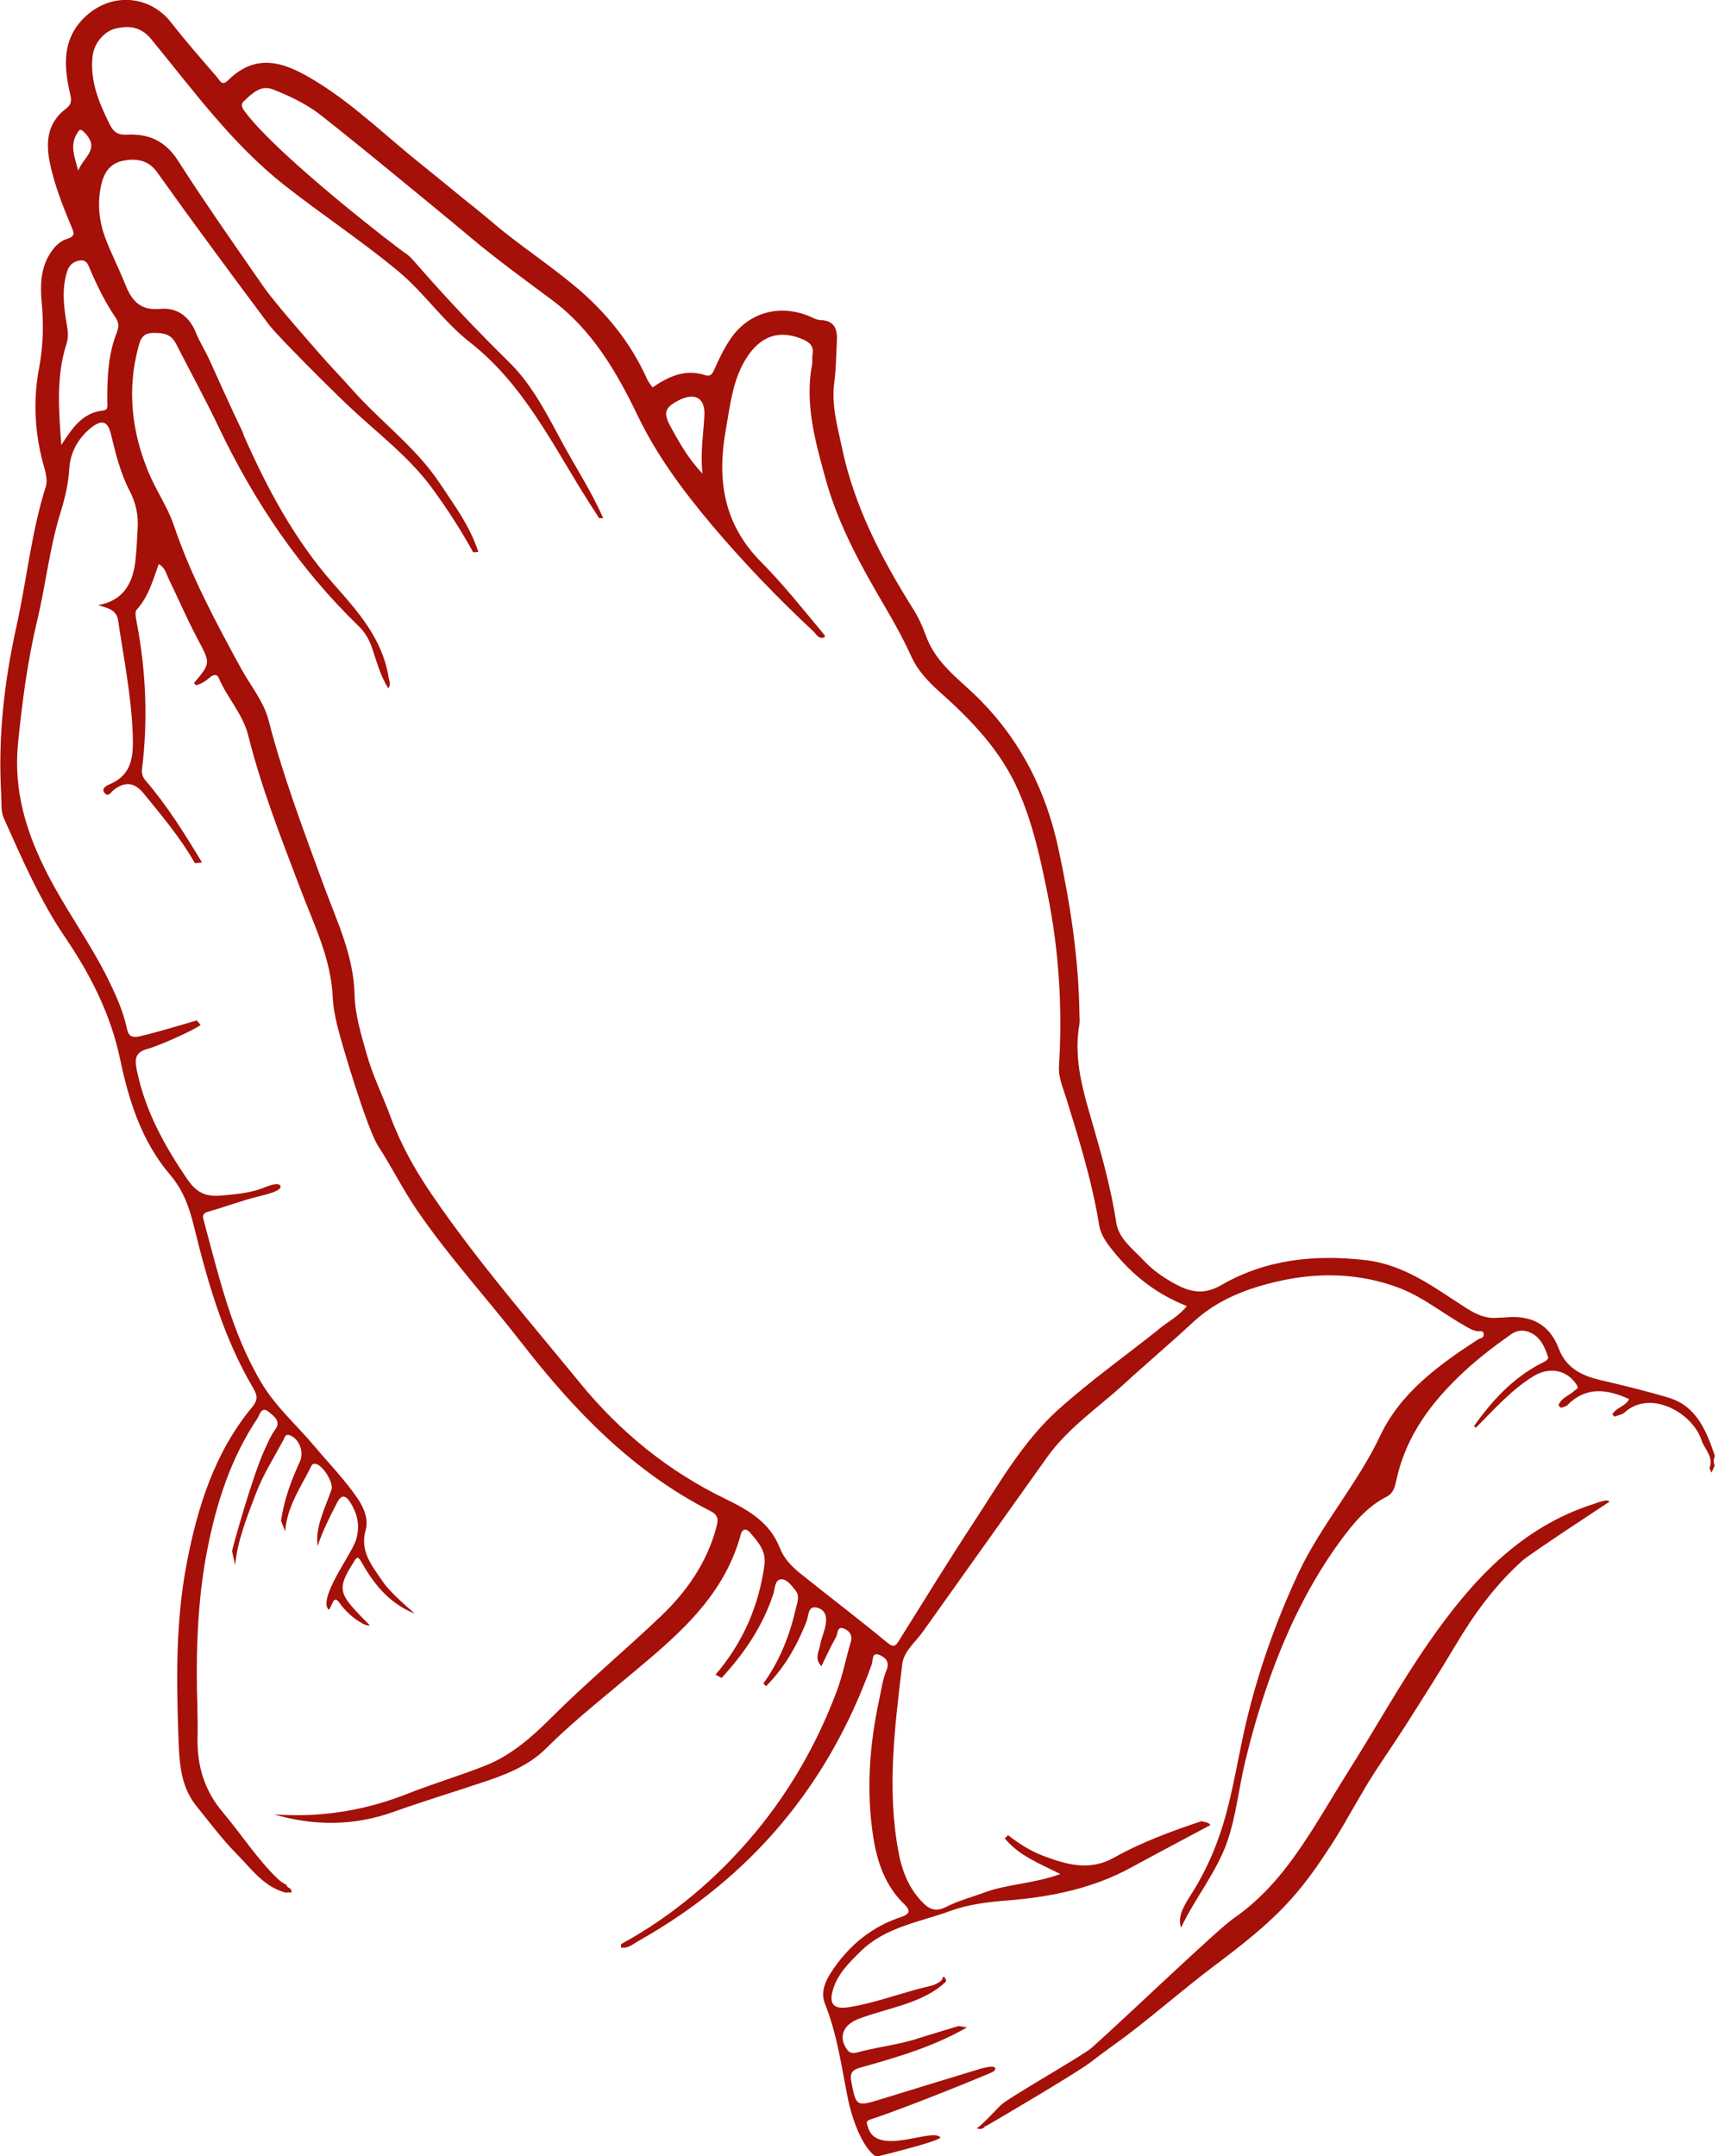 <?xml version="1.0" encoding="UTF-8"?>
<svg xmlns="http://www.w3.org/2000/svg" width="64" height="80" viewBox="0 0 64 80" fill="none">
  <g clip-path="url(#clip0_1303_4723)">
    <path d="M63.615 53.991C63.298 53.074 62.941 52.173 61.905 51.862C61.064 51.608 60.212 51.406 59.36 51.204C58.669 51.042 58.099 50.748 57.834 50.044C57.483 49.115 56.786 48.792 55.842 48.884C55.756 48.896 55.669 48.884 55.583 48.896C55.134 48.942 54.771 48.774 54.391 48.532C53.217 47.782 52.123 46.922 50.637 46.755C48.743 46.541 46.947 46.737 45.3 47.69C44.649 48.065 44.148 47.938 43.59 47.638C43.17 47.407 42.767 47.13 42.444 46.783C42.047 46.351 41.512 45.987 41.414 45.358C41.23 44.163 40.913 42.998 40.579 41.844C40.216 40.586 39.807 39.339 40.049 37.995C40.066 37.897 40.049 37.787 40.049 37.683C40.026 35.582 39.709 33.534 39.266 31.479C38.811 29.373 37.902 27.549 36.405 26.015C35.668 25.253 34.735 24.664 34.355 23.591C34.228 23.239 34.067 22.892 33.866 22.575C32.697 20.711 31.689 18.778 31.235 16.597C31.067 15.806 30.843 15.027 30.952 14.196C31.021 13.682 31.021 13.163 31.05 12.644C31.073 12.211 30.958 11.893 30.44 11.876C30.296 11.876 30.146 11.784 30.008 11.726C28.897 11.276 27.763 11.599 27.095 12.586C26.859 12.938 26.669 13.33 26.496 13.723C26.415 13.902 26.341 13.982 26.156 13.919C25.425 13.682 24.809 13.965 24.21 14.375C24.141 14.271 24.055 14.179 24.009 14.069C23.41 12.73 22.512 11.622 21.406 10.682C20.387 9.822 19.265 9.1 18.251 8.235C17.883 7.917 17.255 7.421 17.169 7.352C16.668 6.942 16.167 6.527 15.661 6.123C14.382 5.107 13.208 3.947 11.815 3.076C10.732 2.401 9.604 1.847 8.458 2.983C8.239 3.203 8.158 2.995 8.066 2.88C7.485 2.204 6.898 1.541 6.351 0.837C5.562 -0.173 4.163 -0.294 3.196 0.589C2.286 1.42 2.361 2.458 2.608 3.509C2.666 3.762 2.631 3.895 2.447 4.034C1.779 4.536 1.693 5.222 1.837 5.978C2.004 6.827 2.32 7.623 2.654 8.419C2.752 8.65 2.792 8.771 2.487 8.864C2.194 8.956 1.981 9.193 1.819 9.47C1.509 10.006 1.491 10.595 1.543 11.178C1.624 12.009 1.606 12.823 1.451 13.654C1.238 14.767 1.278 15.893 1.549 17.001C1.629 17.347 1.796 17.751 1.699 18.057C1.163 19.742 0.996 21.502 0.616 23.216C0.156 25.282 -0.081 27.371 0.046 29.494C0.063 29.789 0.023 30.089 0.144 30.366C0.823 31.883 1.486 33.413 2.424 34.792C3.368 36.183 4.105 37.637 4.456 39.299C4.779 40.851 5.262 42.363 6.316 43.598C6.794 44.158 7.024 44.798 7.191 45.485C7.704 47.574 8.291 49.64 9.396 51.51C9.569 51.798 9.558 51.971 9.35 52.219C7.951 53.91 7.324 55.936 6.921 58.042C6.529 60.108 6.541 62.209 6.615 64.298C6.65 65.238 6.644 66.214 7.283 67.01C7.778 67.622 8.251 68.257 8.803 68.816C9.344 69.364 9.811 70.034 10.628 70.236C10.663 70.167 10.893 70.322 10.79 70.103C10.761 70.045 10.64 70.045 10.634 69.942C10.513 69.878 10.404 69.815 10.3 69.711C9.534 68.972 8.964 68.072 8.285 67.27C7.588 66.45 7.306 65.533 7.329 64.471C7.347 63.675 7.301 62.884 7.301 62.087C7.301 60.564 7.393 59.046 7.681 57.552C8.02 55.803 8.55 54.124 9.552 52.629C9.638 52.496 9.696 52.156 9.984 52.398C10.179 52.566 10.45 52.733 10.191 53.074C10.041 53.276 9.943 53.524 9.834 53.755C9.345 54.811 8.631 57.436 8.608 57.552C8.648 57.725 8.688 57.898 8.723 58.065C8.815 57.154 9.16 56.305 9.477 55.463C9.742 54.753 10.156 54.095 10.519 53.426C10.554 53.362 10.577 53.178 10.772 53.264C11.112 53.408 11.285 53.882 11.124 54.239C10.801 54.938 10.536 55.659 10.427 56.432C10.479 56.565 10.53 56.692 10.582 56.825C10.64 55.942 11.129 55.226 11.515 54.47C11.555 54.395 11.561 54.314 11.682 54.314C11.947 54.314 12.39 55.013 12.298 55.278C12.045 55.999 11.682 56.692 11.786 57.367C11.935 56.888 12.212 56.328 12.5 55.769C12.672 55.428 12.834 55.486 13.006 55.763C13.271 56.196 13.363 56.634 13.208 57.142C13.041 57.679 11.786 59.306 12.194 59.733C12.321 59.635 12.361 59.15 12.58 59.456C12.81 59.779 13.098 60.05 13.45 60.241C13.547 60.299 13.686 60.333 13.714 60.304C12.615 59.185 12.442 59.041 13.087 58.019C13.237 57.777 13.265 57.69 13.444 58.019C13.899 58.821 14.486 59.52 15.384 59.871C15.373 59.849 14.503 59.139 14.198 58.683C13.818 58.111 13.34 57.581 13.565 56.778C13.68 56.369 13.507 55.959 13.271 55.607C12.81 54.926 12.235 54.337 11.705 53.708C11.037 52.906 10.237 52.214 9.701 51.313C8.585 49.444 8.118 47.337 7.554 45.272C7.508 45.093 7.531 45.012 7.744 44.954C8.371 44.781 8.982 44.539 9.615 44.389C9.92 44.314 10.438 44.187 10.41 44.014C10.335 43.829 9.92 44.025 9.661 44.117C9.212 44.273 8.723 44.314 8.239 44.36C7.669 44.417 7.306 44.285 6.944 43.748C6.115 42.53 5.418 41.278 5.101 39.824C5.003 39.374 4.94 39.056 5.498 38.912C5.827 38.831 7.174 38.243 7.445 38.029C7.393 37.971 7.347 37.92 7.295 37.862C7.231 37.885 5.297 38.462 5.055 38.474C4.859 38.485 4.767 38.416 4.715 38.191C4.566 37.481 4.255 36.823 3.932 36.177C3.282 34.901 2.436 33.742 1.779 32.466C0.979 30.914 0.495 29.356 0.668 27.584C0.823 26.038 1.025 24.497 1.388 22.991C1.699 21.686 1.837 20.342 2.234 19.055C2.407 18.501 2.539 17.947 2.574 17.353C2.614 16.781 2.908 16.239 3.397 15.858C3.794 15.552 4.002 15.639 4.117 16.112C4.289 16.828 4.468 17.555 4.808 18.212C5.044 18.663 5.136 19.113 5.107 19.597C5.084 20.013 5.067 20.428 5.021 20.838C4.905 21.796 4.456 22.31 3.639 22.454C3.955 22.558 4.318 22.598 4.382 23.02C4.589 24.416 4.871 25.807 4.923 27.226C4.952 28.011 4.934 28.744 4.053 29.108C3.95 29.148 3.765 29.258 3.863 29.402C4.013 29.621 4.145 29.362 4.226 29.304C4.652 28.986 4.992 29.033 5.326 29.437C6.005 30.268 6.696 31.087 7.231 32.028C7.318 32.022 7.41 32.01 7.496 32.005C6.857 30.948 6.212 29.904 5.401 28.963C5.309 28.854 5.245 28.721 5.268 28.542C5.493 26.73 5.418 24.924 5.078 23.123C5.049 22.956 4.986 22.714 5.072 22.621C5.51 22.142 5.671 21.531 5.89 20.93C6.132 21.069 6.166 21.288 6.253 21.467C6.615 22.212 6.938 22.968 7.324 23.695C7.807 24.607 7.83 24.595 7.197 25.345L7.272 25.426C7.473 25.374 7.646 25.264 7.801 25.126C7.911 25.028 8.055 25.016 8.107 25.137C8.418 25.882 9.005 26.482 9.206 27.278C9.696 29.235 10.433 31.104 11.147 32.986C11.642 34.296 12.281 35.559 12.344 37.002C12.361 37.343 12.425 37.689 12.505 38.023C12.643 38.624 13.611 41.878 14.031 42.525C14.532 43.298 14.947 44.135 15.465 44.896C16.651 46.633 18.079 48.186 19.363 49.842C21.314 52.352 23.491 54.614 26.369 56.074C26.64 56.213 26.657 56.38 26.582 56.657C26.231 57.979 25.483 59.052 24.515 59.975C23.18 61.245 21.758 62.434 20.451 63.738C19.714 64.471 18.959 65.14 17.992 65.521C17.1 65.873 16.179 66.15 15.28 66.496C14.693 66.721 12.81 67.524 10.168 67.322C11.659 67.766 13.162 67.749 14.607 67.229C15.672 66.848 16.754 66.519 17.825 66.162C18.7 65.873 19.581 65.55 20.255 64.881C21.142 63.992 22.115 63.213 23.07 62.411C24.901 60.876 26.819 59.404 27.486 56.928C27.544 56.721 27.688 56.709 27.82 56.859C28.12 57.211 28.436 57.54 28.361 58.077C28.148 59.612 27.555 60.962 26.548 62.139C26.623 62.18 26.698 62.22 26.772 62.261C27.613 61.349 28.298 60.345 28.69 59.15C28.753 58.954 28.741 58.619 28.977 58.602C29.202 58.585 29.381 58.85 29.524 59.029C29.674 59.214 29.582 59.462 29.53 59.675C29.3 60.679 28.931 61.626 28.321 62.468C28.356 62.503 28.39 62.538 28.425 62.566C29.11 61.874 29.576 61.054 29.927 60.154C30.002 59.964 29.968 59.572 30.302 59.652C30.676 59.739 30.693 60.068 30.607 60.408C30.549 60.639 30.451 60.864 30.417 61.101C30.319 61.418 30.261 61.586 30.474 61.828C30.653 61.459 30.826 61.083 31.027 60.726C31.09 60.61 31.05 60.31 31.327 60.437C31.528 60.524 31.637 60.685 31.563 60.939C31.384 61.533 31.269 62.145 31.056 62.722C30.336 64.65 29.334 66.416 28.022 67.997C26.617 69.688 24.965 71.084 23.042 72.14C23.042 72.181 23.042 72.227 23.042 72.267C23.295 72.308 23.491 72.134 23.681 72.025C27.849 69.682 30.734 66.254 32.346 61.747C32.398 61.597 32.334 61.28 32.639 61.412C32.841 61.499 33.025 61.655 32.887 61.984C32.743 62.33 32.697 62.717 32.616 63.086C32.254 64.771 32.133 66.479 32.403 68.187C32.547 69.105 32.852 69.988 33.555 70.663C33.802 70.9 33.745 71.032 33.422 71.136C32.374 71.482 31.551 72.146 30.929 73.046C30.67 73.421 30.417 73.866 30.607 74.35C31.067 75.499 31.223 76.711 31.465 77.905C31.58 78.477 31.954 79.683 32.513 80.029C32.662 79.983 34.781 79.481 34.891 79.313C34.608 78.932 32.553 80.04 32.208 78.95C32.144 78.754 32.11 78.701 32.328 78.632C33.751 78.165 36.744 76.93 36.813 76.889C36.934 76.838 37.015 76.67 36.75 76.688C36.641 76.693 36.531 76.728 36.416 76.751C35.173 77.132 33.923 77.507 32.68 77.894C31.781 78.171 31.758 78.159 31.591 77.27C31.528 76.947 31.58 76.809 31.948 76.711C33.296 76.335 34.649 75.937 35.875 75.228C35.771 75.21 35.673 75.193 35.57 75.176C35.328 75.251 34.338 75.545 34.188 75.597C33.468 75.845 32.714 75.932 31.977 76.111C31.81 76.151 31.586 76.255 31.448 76.076C31.079 75.603 31.28 75.135 31.845 74.916C32.881 74.512 34.251 74.35 35.092 73.531C35.138 73.485 35.006 73.277 34.983 73.369C34.948 73.502 34.879 73.531 34.735 73.612C34.643 73.664 34.493 73.698 34.395 73.721C34.217 73.762 34.038 73.808 33.86 73.86C33.468 73.969 33.083 74.091 32.697 74.2C32.305 74.31 31.908 74.414 31.505 74.477C30.935 74.57 30.734 74.374 30.912 73.802C31.09 73.231 31.505 72.827 31.92 72.417C32.852 71.494 34.119 71.326 35.265 70.905C35.938 70.657 36.693 70.57 37.441 70.513C39.019 70.38 40.562 70.069 41.978 69.289C42.951 68.758 43.93 68.245 44.908 67.72C44.828 67.599 44.684 67.616 44.575 67.576C43.458 67.951 42.352 68.355 41.327 68.932C40.423 69.439 39.571 69.186 38.719 68.868C38.241 68.689 37.804 68.412 37.401 68.095L37.28 68.216C37.798 68.851 38.552 69.139 39.341 69.538C38.345 69.901 37.383 69.901 36.503 70.23C36.036 70.403 35.547 70.53 35.109 70.755C34.77 70.928 34.528 70.882 34.28 70.64C33.733 70.115 33.468 69.434 33.336 68.724C32.898 66.398 33.198 64.073 33.474 61.753C33.532 61.262 33.964 60.939 34.234 60.553C35.766 58.394 37.309 56.242 38.84 54.084C39.623 52.981 40.74 52.237 41.719 51.342C42.559 50.569 43.44 49.83 44.275 49.051C45.179 48.215 46.29 47.799 47.442 47.539C48.944 47.199 50.465 47.239 51.921 47.793C52.796 48.128 53.539 48.74 54.356 49.201C54.506 49.288 54.65 49.374 54.823 49.398C54.909 49.409 55.047 49.346 55.047 49.519C55.047 49.663 54.921 49.646 54.84 49.698C53.395 50.638 51.973 51.666 51.219 53.252C50.367 55.059 49.019 56.571 48.167 58.383C47.286 60.276 46.595 62.255 46.146 64.298C45.864 65.585 45.669 66.9 45.231 68.141C44.966 68.909 44.609 69.647 44.172 70.328C43.941 70.692 43.671 71.119 43.82 71.523C44.339 70.426 45.139 69.468 45.536 68.326C45.864 67.368 45.962 66.341 46.198 65.365C46.434 64.384 46.711 63.415 47.044 62.463C47.701 60.57 48.576 58.735 49.768 57.125C50.234 56.496 50.735 55.895 51.455 55.532C51.697 55.405 51.754 55.163 51.806 54.932C52.157 53.276 53.119 52.006 54.334 50.881C54.875 50.379 55.456 49.94 56.049 49.519C56.326 49.323 56.608 49.34 56.873 49.496C57.183 49.68 57.322 50.015 57.431 50.338C57.477 50.465 57.27 50.54 57.16 50.598C56.124 51.14 55.358 51.971 54.691 52.912C54.714 52.935 54.736 52.958 54.754 52.981C55.433 52.3 56.066 51.573 56.901 51.06C57.483 50.708 58.133 50.823 58.496 51.383C58.594 51.527 58.479 51.539 58.416 51.602C58.22 51.787 57.926 51.862 57.822 52.145C57.851 52.173 57.88 52.208 57.909 52.237C57.989 52.208 58.087 52.196 58.145 52.145C58.842 51.435 59.619 51.539 60.442 51.914C60.31 52.191 59.953 52.225 59.82 52.485C59.849 52.514 59.878 52.537 59.901 52.566C60.028 52.514 60.177 52.496 60.275 52.41C61.231 51.539 62.797 52.427 63.125 53.431C63.235 53.772 63.592 54.055 63.425 54.476C63.448 54.534 63.476 54.591 63.499 54.643C63.54 54.557 63.58 54.464 63.62 54.378C63.563 54.268 63.574 54.153 63.62 54.037L63.615 53.991ZM25.183 14.854C25.794 14.542 26.174 14.773 26.133 15.437C26.093 16.141 25.978 16.839 26.064 17.572C25.563 17.052 25.212 16.447 24.878 15.829C24.602 15.321 24.659 15.119 25.183 14.854ZM2.844 4.974C2.948 4.801 2.977 4.738 3.184 4.969C3.696 5.551 3.103 5.817 2.902 6.33C2.758 5.805 2.597 5.396 2.844 4.974ZM4.353 12.292C4.007 13.128 3.979 14 3.979 14.883C3.979 15.015 4.03 15.206 3.846 15.229C3.04 15.31 2.677 15.904 2.274 16.51C2.182 15.235 2.073 13.977 2.47 12.748C2.562 12.471 2.505 12.205 2.459 11.928C2.355 11.311 2.297 10.699 2.487 10.082C2.568 9.828 2.723 9.706 2.954 9.666C3.23 9.62 3.282 9.856 3.362 10.041C3.627 10.653 3.921 11.247 4.295 11.795C4.405 11.957 4.416 12.124 4.347 12.286L4.353 12.292ZM43.003 49.317C41.748 50.315 40.435 51.25 39.243 52.323C37.942 53.501 37.072 55.047 36.117 56.501C35.178 57.933 34.28 59.393 33.376 60.841C33.238 61.06 33.181 61.17 32.904 60.939C31.839 60.056 30.734 59.225 29.657 58.354C29.352 58.106 29.081 57.817 28.931 57.436C28.569 56.496 27.78 56.04 26.928 55.624C24.809 54.603 23.007 53.137 21.527 51.325C19.645 49.023 17.693 46.778 16.017 44.319C15.401 43.419 14.872 42.473 14.486 41.428C14.204 40.666 13.835 39.928 13.611 39.137C13.403 38.404 13.173 37.66 13.156 36.916C13.121 35.45 12.5 34.186 12.016 32.87C11.273 30.839 10.502 28.813 9.961 26.713C9.788 26.038 9.298 25.449 8.953 24.82C8.009 23.095 7.082 21.363 6.448 19.488C6.212 18.795 5.775 18.178 5.498 17.497C4.888 16.008 4.71 14.467 5.13 12.886C5.205 12.615 5.274 12.367 5.648 12.355C6.017 12.344 6.333 12.373 6.523 12.742C7.053 13.775 7.611 14.796 8.112 15.846C9.425 18.599 11.101 21.092 13.294 23.221C13.513 23.429 13.674 23.683 13.784 23.989C13.968 24.503 14.089 25.039 14.405 25.541C14.515 25.403 14.44 25.264 14.417 25.132C14.192 23.7 13.265 22.673 12.361 21.652C10.928 20.024 9.926 18.149 9.057 16.187C9.028 16.123 9.016 16.054 8.988 15.996C8.625 15.264 7.974 13.792 7.761 13.336C7.606 12.996 7.398 12.672 7.26 12.326C7.018 11.726 6.546 11.403 5.942 11.461C5.188 11.536 4.877 11.137 4.641 10.537C4.416 9.972 4.134 9.424 3.915 8.852C3.673 8.212 3.604 7.542 3.754 6.867C3.852 6.434 4.059 6.071 4.554 5.967C5.061 5.863 5.51 5.944 5.827 6.388C7.185 8.293 8.579 10.174 9.978 12.049C10.266 12.436 12.258 14.427 12.931 15.062C13.985 16.06 15.165 16.931 16.035 18.12C16.593 18.882 17.1 19.667 17.555 20.492C17.618 20.492 17.681 20.486 17.745 20.48C17.445 19.534 16.858 18.749 16.323 17.941C15.424 16.585 14.094 15.627 13.035 14.421C12.649 13.982 12.235 13.567 11.855 13.123C11.711 12.955 10.231 11.293 9.771 10.63C8.7 9.083 7.617 7.548 6.604 5.961C6.132 5.222 5.51 4.957 4.71 4.997C4.353 5.015 4.203 4.888 4.053 4.582C3.662 3.786 3.328 2.983 3.437 2.066C3.495 1.593 3.875 1.143 4.324 1.05C4.831 0.946 5.239 0.998 5.625 1.471C7.174 3.359 8.619 5.349 10.554 6.873C11.947 7.969 13.438 8.95 14.797 10.082C15.741 10.872 16.461 11.94 17.428 12.696C19.426 14.259 20.485 16.476 21.786 18.536C21.93 18.766 22.08 18.997 22.23 19.228C22.282 19.228 22.333 19.228 22.379 19.228C21.959 18.259 21.372 17.37 20.871 16.441C20.295 15.379 19.748 14.277 18.879 13.428C17.791 12.361 16.743 11.259 15.735 10.116C15.43 9.77 15.2 9.487 15.039 9.395C14.843 9.279 10.392 5.863 9.114 4.178C9.005 4.039 8.89 3.889 9.062 3.739C9.368 3.462 9.678 3.133 10.145 3.324C10.749 3.566 11.342 3.843 11.861 4.241C12.88 5.044 13.887 5.863 14.889 6.688C15.016 6.792 17.14 8.535 17.434 8.789C18.413 9.614 19.449 10.364 20.48 11.132C21.971 12.24 22.875 13.792 23.669 15.443C24.389 16.937 25.379 18.259 26.45 19.528C27.619 20.907 28.868 22.206 30.187 23.435C30.296 23.539 30.382 23.752 30.607 23.637C30.595 23.62 30.595 23.602 30.607 23.585C29.835 22.656 29.075 21.698 28.235 20.85C26.83 19.43 26.6 17.785 26.928 15.95C27.089 15.056 27.17 14.144 27.665 13.33C28.189 12.476 28.903 12.205 29.801 12.598C30.043 12.701 30.204 12.857 30.146 13.157C30.123 13.273 30.152 13.4 30.129 13.521C29.853 14.998 30.25 16.395 30.636 17.791C31.119 19.54 32.006 21.104 32.916 22.656C33.232 23.198 33.538 23.758 33.797 24.329C34.044 24.883 34.436 25.293 34.879 25.686C36.048 26.73 37.13 27.855 37.775 29.321C38.322 30.556 38.604 31.872 38.869 33.188C39.295 35.3 39.422 37.429 39.289 39.587C39.266 39.98 39.45 40.395 39.571 40.788C40.043 42.317 40.521 43.846 40.775 45.433C40.838 45.843 41.08 46.149 41.327 46.455C42.047 47.337 42.911 48.018 44.033 48.463C43.745 48.832 43.331 49.04 42.986 49.323L43.003 49.317Z" fill="#A51008"></path>
    <path d="M59.101 55.815C56.423 56.675 54.604 58.642 53.003 60.956C51.932 62.497 51.029 64.142 50.027 65.723C49.163 67.091 48.3 68.695 47.217 69.895C46.779 70.38 46.296 70.819 45.761 71.188C45.185 71.58 41.77 74.858 40.504 75.984C40.205 76.255 37.429 77.83 37.136 78.107C37.038 78.2 36.301 78.996 36.226 78.967C36.353 79.019 36.451 79.002 36.531 78.921L36.548 78.886H36.589C37.107 78.586 40.02 76.872 40.487 76.503C40.918 76.162 41.373 75.851 41.811 75.522C42.888 74.702 43.901 73.814 44.977 73C46.031 72.204 47.09 71.396 47.966 70.397C48.484 69.809 48.939 69.157 49.365 68.499C49.606 68.129 49.831 67.749 50.05 67.362C50.269 66.987 50.482 66.612 50.706 66.237C51.161 65.487 51.673 64.771 52.145 64.032C52.767 63.051 53.395 62.07 53.988 61.072C54.69 59.889 55.45 58.844 56.475 57.915C56.746 57.667 59.705 55.728 59.705 55.728C59.688 55.59 59.233 55.769 59.106 55.815H59.101Z" fill="#A51008"></path>
  </g>
  <defs>
    <clipPath id="clip0_1303_4723">
      <rect width="63.614" height="80" fill="white"></rect>
    </clipPath>
  </defs>
</svg>
